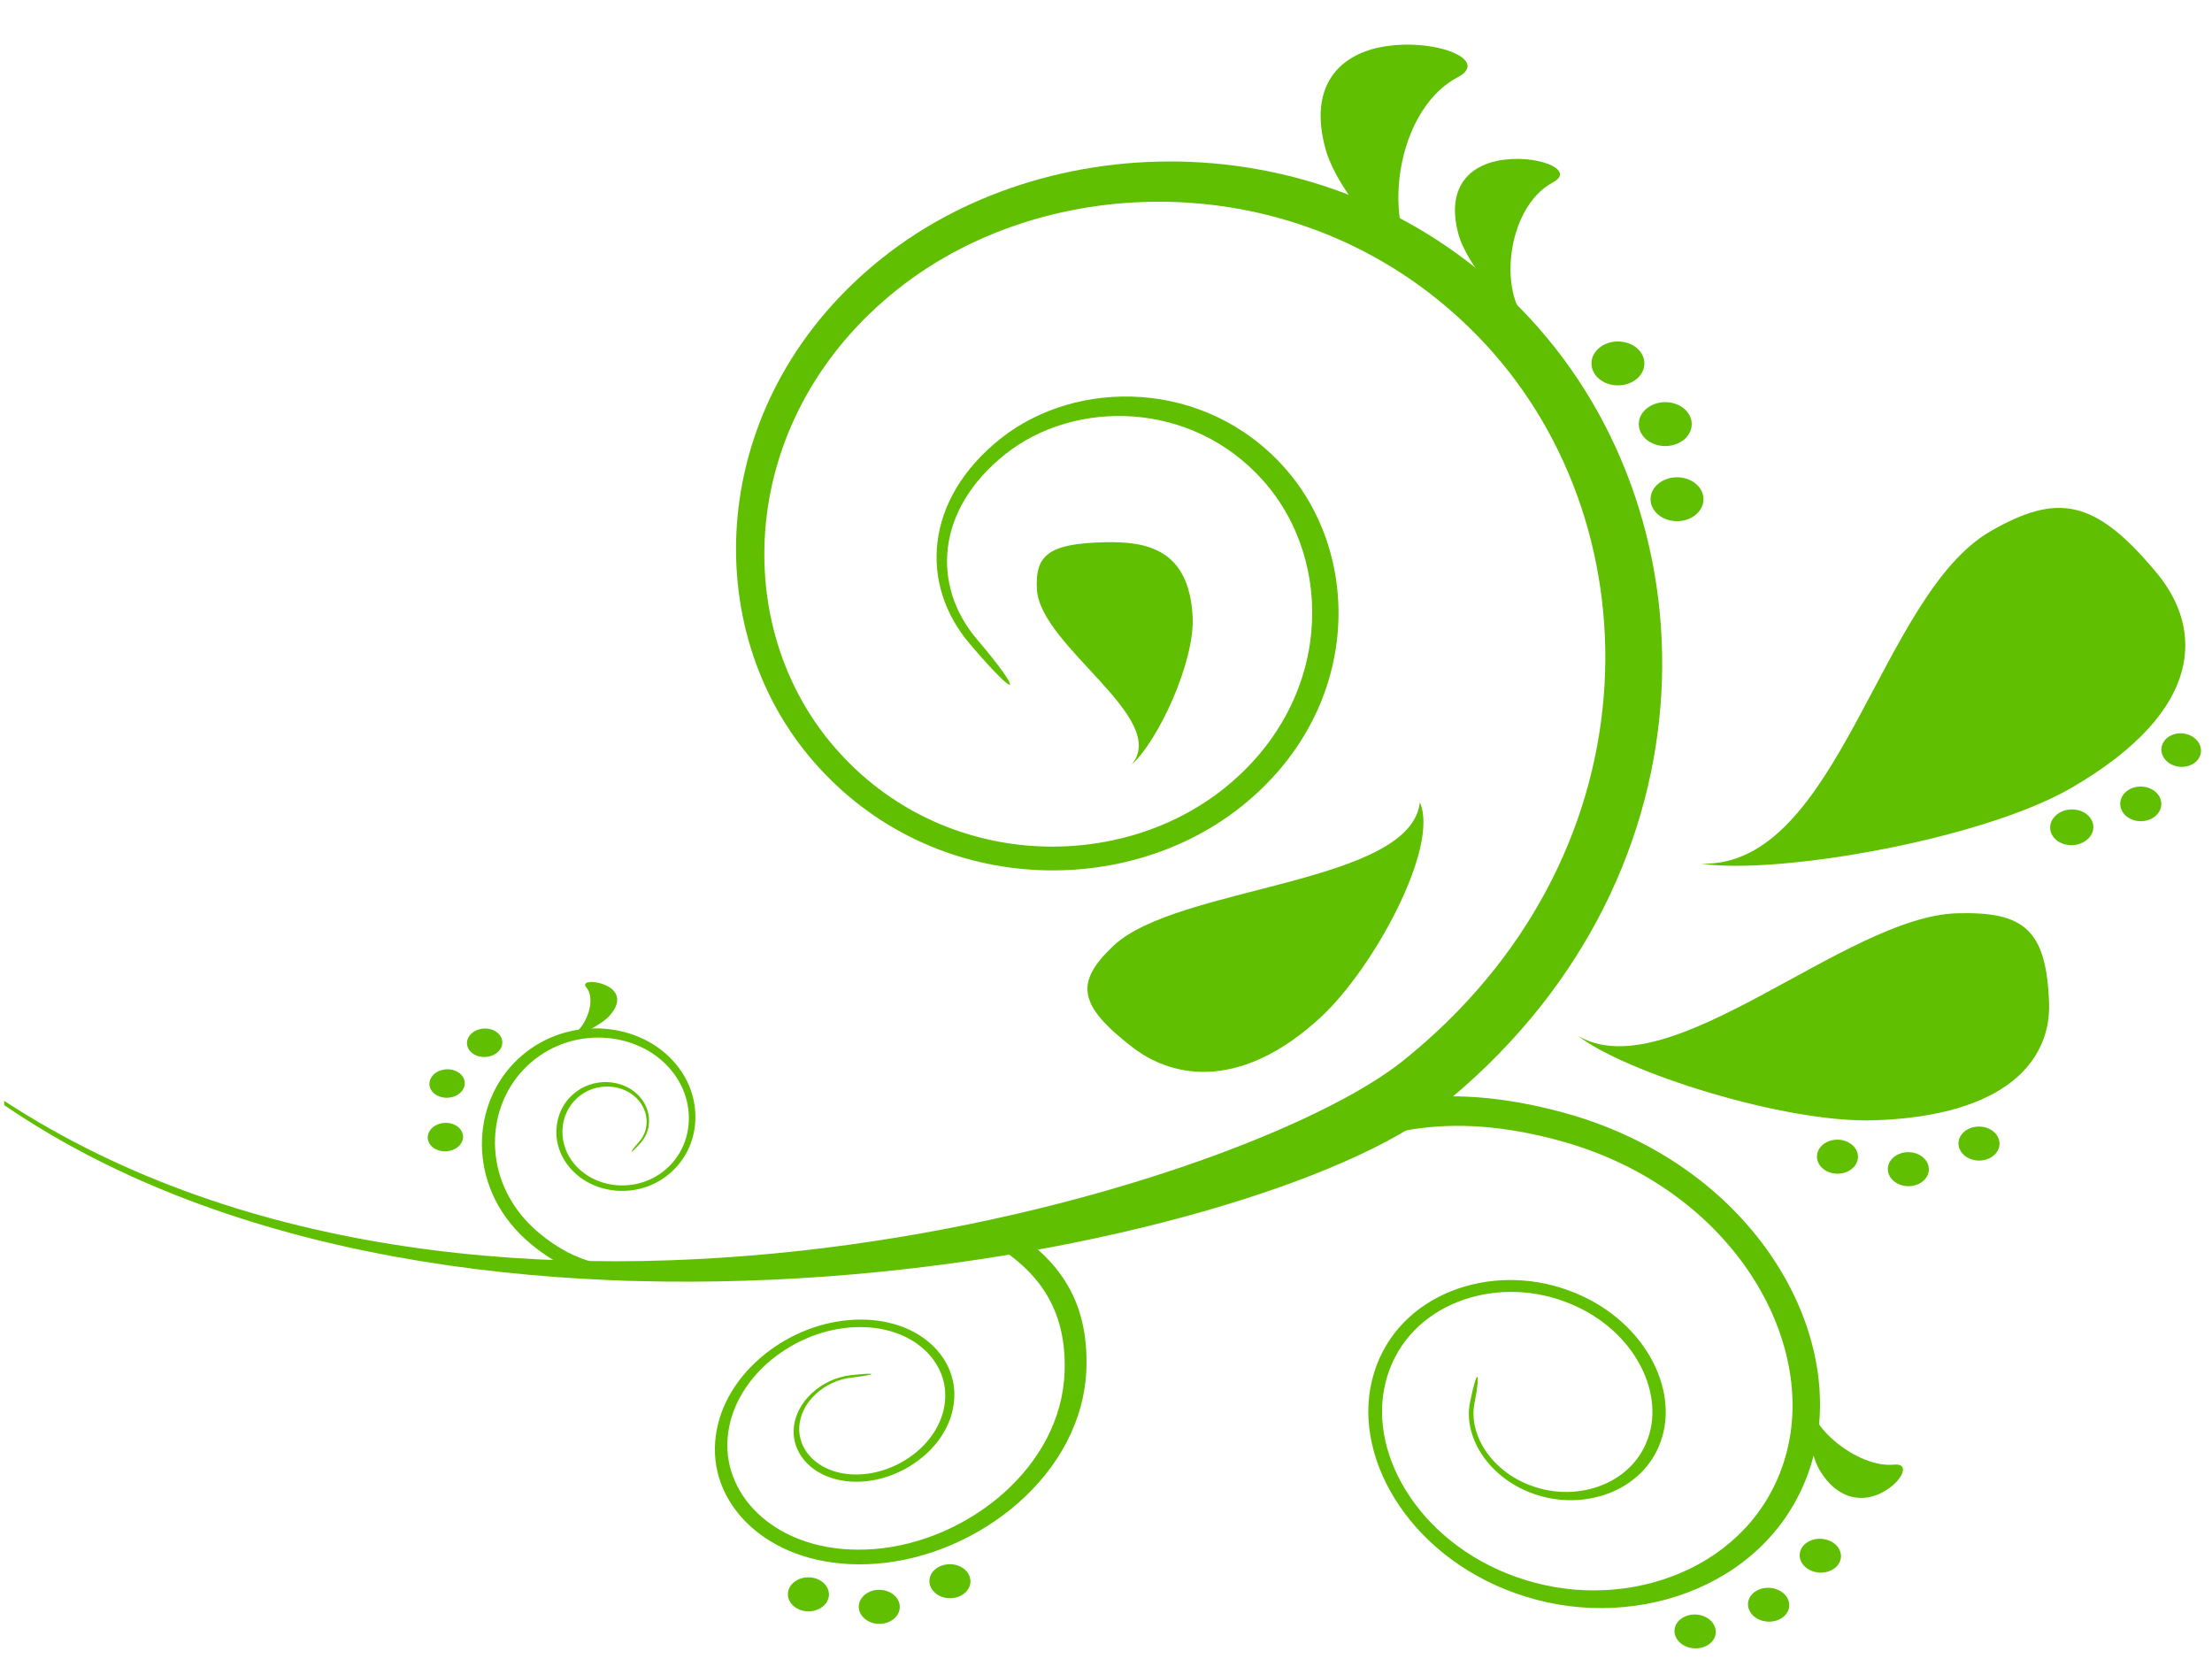 <?xml version="1.0"?><svg width="640" height="480" xmlns="http://www.w3.org/2000/svg">
 <title>Paisley Sage</title>
 <g>
  <title>Layer 1</title>
  <g id="layer1">
   <g id="g2929">
    <path clip-rule="evenodd" d="m280.563,186.262c-14.583,-17.141 -13.219,-41.717 8.912,-59.338c22.131,-17.622 59.277,-17.23 82.084,8.274c23.17,25.918 22.077,70.642 -12.396,98.147c-34.486,27.517 -91.738,25.65 -125.144,-14.624c-32.596,-39.302 -28.735,-104.287 21.239,-144.069c49.921,-39.738 134.232,-39.76 187.339,17.398c55.119,59.316 54.511,164.004 -26.29,228.541c-51.648,41.27 -283.479,89.024 -415.051,-0.816l-0.054,-1.263c140.065,91.439 357.772,25.906 404.546,-11.45c73.185,-58.443 74.036,-153.292 24.251,-207.241c-48.138,-52.16 -124.888,-52.283 -170.379,-16.067c-45.532,36.249 -48.948,95.465 -19.215,131.198c30.409,36.54 82.408,38.173 113.708,13.205c31.286,-24.967 32.339,-65.566 11.329,-89.135c-20.7,-23.223 -54.484,-23.615 -74.617,-7.581c-20.133,16.045 -21.375,38.027 -8.088,53.613c13.408,15.743 12.571,18.538 -2.174,1.208l0,0z" id="path5" fill-rule="evenodd" fill="#5fbf00"/>
    <path clip-rule="evenodd" d="m425.3,405.868c-2.066,10.443 6.238,23.212 20.983,27.125c14.732,3.902 31.462,-3.075 35.04,-18.773c3.632,-15.955 -8.723,-36.003 -31.691,-42.197c-23.049,-6.206 -48.678,5.121 -53.134,29.552c-4.334,23.816 14.826,52.54 48.151,61.306c33.177,8.732 71.282,-6.731 80.194,-42.164c9.236,-36.808 -18.648,-84.115 -72.47,-98.796c-34.581,-9.437 -61.722,-4.629 -87.336,13.563l6.981,6.731c23.265,-16.403 47.841,-20.73 79.154,-12.199c48.759,13.272 74.185,56.073 65.934,89.493c-7.98,32.302 -42.642,46.435 -72.888,38.463c-30.368,-7.995 -47.787,-34.192 -43.79,-55.861c4.091,-22.183 27.37,-32.436 48.286,-26.801c20.848,5.613 32.096,23.805 28.829,38.306c-3.227,14.278 -18.445,20.64 -31.84,17.085c-13.435,-3.556 -20.983,-15.184 -19.093,-24.688c1.904,-9.592 0.77,-10.71 -1.31,-0.145z" id="path7" fill-rule="evenodd" fill="#5fbf00"/>
    <path clip-rule="evenodd" d="m246.091,397.897c-8.25,0.939 -16.298,7.704 -16.46,16.112c-0.176,8.397 8.237,15.743 20.713,14.58c12.679,-1.185 25.453,-11.472 25.777,-24.587c0.338,-13.149 -12.99,-24.274 -32.204,-21.881c-18.755,2.326 -36.755,17.811 -37.079,36.797c-0.324,18.907 18.458,35.701 46.801,33.499c29.436,-2.281 59.777,-25.873 60.695,-56.632c0.594,-19.768 -8.115,-32.928 -26.628,-42.723l-3.74,4.92c16.717,8.923 24.589,20.842 24.062,38.731c-0.824,27.874 -28.234,49.32 -54.943,51.466c-25.79,2.08 -42.939,-13.194 -42.642,-30.435c0.311,-17.297 16.744,-31.385 33.798,-33.487c17.459,-2.147 29.544,7.961 29.247,19.902c-0.297,11.908 -11.869,21.255 -23.4,22.34c-11.342,1.085 -18.999,-5.591 -18.85,-13.238c0.162,-7.648 7.494,-13.809 14.988,-14.658c7.575,-0.862 8.208,-1.656 -0.135,-0.704z" id="path9" fill-rule="evenodd" fill="#5fbf00"/>
    <path clip-rule="evenodd" d="m185.462,330.554c3.443,-3.869 3.254,-10.465 -1.769,-14.569c-5.01,-4.092 -13.543,-4.126 -18.904,1.61c-5.442,5.837 -5.415,16.067 2.377,22.508c7.818,6.452 21.037,6.25 28.923,-2.885c7.697,-8.9 7.062,-23.805 -4.294,-33.051c-11.302,-9.202 -30.624,-9.459 -43.061,3.366c-12.909,13.317 -13.354,37.233 4.848,52.383c11.693,9.728 23.914,12.422 38.834,9.437l-1.161,-3.925c-13.53,2.672 -24.589,0.212 -35.175,-8.587c-16.5,-13.708 -16.176,-35.377 -4.496,-47.497c11.275,-11.718 28.869,-11.505 39.172,-3.108c10.343,8.419 10.897,22.004 3.875,30.1c-7.184,8.274 -19.188,8.442 -26.277,2.594c-7.075,-5.837 -7.116,-15.128 -2.174,-20.439c4.861,-5.233 12.625,-5.21 17.189,-1.476c4.564,3.734 4.74,9.739 1.607,13.261c-3.16,3.556 -2.984,4.204 0.486,0.28z" id="path11" fill-rule="evenodd" fill="#5fbf00"/>
    <path clip-rule="evenodd" d="m327.392,221.236c7.629,-6.72 18.364,-29.798 17.675,-42.846c-1.04,-19.679 -13.476,-21.792 -25.574,-21.501c-16.203,0.38 -20.065,3.79 -19.471,13.708c0.998,16.446 38.63,37.321 27.37,50.639z" id="path13" fill-rule="evenodd" fill="#5fbf00"/>
    <path clip-rule="evenodd" d="m410.811,232.138c5.725,12.948 -13.395,48 -28.572,62.077c-22.482,20.842 -42.183,18.281 -54.43,8.9c-16.23,-12.445 -16.649,-18.997 -5.739,-29.395c18.35,-17.498 86.055,-17.701 88.741,-41.582z" id="path15" fill-rule="evenodd" fill="#5fbf00"/>
    <path clip-rule="evenodd" d="m413.877,80.355c-9.398,-4.819 -26.938,-24.688 -30.368,-37.267c-5.118,-18.751 4.537,-27.192 15.879,-29.429c15.096,-2.963 32.096,3.567 22.361,8.699c-19.35,10.197 -22.847,47.586 -7.872,57.996z" id="path17" fill-rule="evenodd" fill="#5fbf00"/>
    <path clip-rule="evenodd" d="m443.677,94.61c-6.725,-3.477 -19.255,-17.8 -21.713,-26.879c-3.646,-13.518 3.254,-19.612 11.356,-21.222c10.789,-2.136 22.941,2.572 15.974,6.273c-13.826,7.356 -16.325,34.326 -5.617,41.828z" id="path19" fill-rule="evenodd" fill="#5fbf00"/>
    <path clip-rule="evenodd" d="m524.06,404.886c-1.647,3.958 -0.783,15.318 2.566,20.73c5.023,8.14 11.666,8.844 16.581,6.832c6.522,-2.65 10.154,-9.191 4.807,-8.677c-10.694,1.039 -25.588,-11.607 -23.954,-18.885z" id="path21" fill-rule="evenodd" fill="#5fbf00"/>
    <path clip-rule="evenodd" d="m163.52,300.544c3.092,-0.38 10.276,-3.824 12.801,-6.619c3.646,-4.059 2.336,-6.876 -0.135,-8.362c-3.281,-1.968 -8.25,-1.912 -6.562,0.101c3.389,4.068 -0.797,13.584 -6.103,14.881z" id="path23" fill-rule="evenodd" fill="#5fbf00"/>
    <path clip-rule="evenodd" d="m492.247,249.892c22.212,3.276 81.395,-6.977 107.24,-22.038c38.497,-22.418 37.889,-45.954 24.535,-62.055c-17.837,-21.501 -28.707,-23.201 -48.003,-12.154c-32.366,18.528 -43.938,97.355 -83.772,96.247z" id="path25" fill-rule="evenodd" fill="#5fbf00"/>
    <path clip-rule="evenodd" d="m456.64,299.75c13.381,10.432 59.548,25.225 85.568,24.386c38.848,-1.252 51.203,-17.789 50.649,-33.879c-0.729,-21.401 -7.332,-26.555 -26.628,-26.018c-32.285,0.917 -82.975,50.952 -109.589,35.511z" id="path27" fill-rule="evenodd" fill="#5fbf00"/>
    <path clip-rule="evenodd" d="m460.461,105.153c0,-3.511 3.43,-6.351 7.656,-6.351c4.226,0 7.656,2.84 7.656,6.351c0,3.511 -3.43,6.351 -7.656,6.351c-4.226,0 -7.656,-2.839 -7.656,-6.351z" id="path29" fill-rule="evenodd" fill="#5fbf00"/>
    <path clip-rule="evenodd" d="m474.153,122.707c0,-3.511 3.43,-6.351 7.656,-6.351c4.226,0 7.656,2.84 7.656,6.351c0,3.511 -3.43,6.351 -7.656,6.351c-4.226,0 -7.656,-2.839 -7.656,-6.351z" id="path31" fill-rule="evenodd" fill="#5fbf00"/>
    <path clip-rule="evenodd" d="m477.556,144.445c0,-3.511 3.43,-6.351 7.656,-6.351c4.226,0 7.656,2.84 7.656,6.351c0,3.511 -3.43,6.351 -7.656,6.351c-4.226,0 -7.656,-2.841 -7.656,-6.351z" id="path33" fill-rule="evenodd" fill="#5fbf00"/>
    <path clip-rule="evenodd" d="m279.159,454.127c2.255,1.979 2.147,5.099 -0.23,6.955c-2.376,1.856 -6.13,1.767 -8.385,-0.224c-2.255,-1.979 -2.16,-5.087 0.216,-6.943c2.39,-1.867 6.144,-1.767 8.399,0.212z" id="path35" fill-rule="evenodd" fill="#5fbf00"/>
    <path clip-rule="evenodd" d="m258.715,461.539c2.255,1.979 2.147,5.099 -0.23,6.955c-2.377,1.856 -6.13,1.755 -8.385,-0.224c-2.255,-1.979 -2.16,-5.087 0.23,-6.955c2.376,-1.855 6.13,-1.755 8.385,0.224z" id="path37" fill-rule="evenodd" fill="#5fbf00"/>
    <path clip-rule="evenodd" d="m238.204,457.928c2.255,1.979 2.16,5.087 -0.216,6.943c-2.391,1.867 -6.144,1.767 -8.399,-0.212c-2.255,-1.979 -2.147,-5.099 0.23,-6.955c2.378,-1.855 6.13,-1.766 8.385,0.224z" id="path39" fill-rule="evenodd" fill="#5fbf00"/>
    <path clip-rule="evenodd" d="m576.896,327.501c2.255,1.979 2.147,5.099 -0.23,6.955c-2.377,1.856 -6.13,1.767 -8.385,-0.224c-2.255,-1.979 -2.16,-5.087 0.216,-6.943c2.39,-1.867 6.144,-1.767 8.399,0.212z" id="path41" fill-rule="evenodd" fill="#5fbf00"/>
    <path clip-rule="evenodd" d="m556.453,334.913c2.255,1.979 2.147,5.099 -0.229,6.955c-2.377,1.856 -6.13,1.755 -8.385,-0.224c-2.255,-1.979 -2.16,-5.087 0.23,-6.955c2.376,-1.855 6.13,-1.755 8.385,0.224z" id="path43" fill-rule="evenodd" fill="#5fbf00"/>
    <path clip-rule="evenodd" d="m535.942,331.302c2.255,1.979 2.16,5.087 -0.216,6.943c-2.391,1.867 -6.144,1.767 -8.399,-0.212c-2.255,-1.979 -2.147,-5.099 0.23,-6.955c2.378,-1.855 6.13,-1.766 8.385,0.224z" id="path45" fill-rule="evenodd" fill="#5fbf00"/>
    <path clip-rule="evenodd" d="m130.465,332.879c-2.687,0.76 -5.577,-0.358 -6.454,-2.505c-0.878,-2.147 0.581,-4.495 3.268,-5.255c2.674,-0.76 5.563,0.369 6.441,2.516c0.891,2.134 -0.567,4.482 -3.254,5.244z" id="path47" fill-rule="evenodd" fill="#5fbf00"/>
    <path clip-rule="evenodd" d="m130.953,317.382c-2.687,0.749 -5.577,-0.369 -6.454,-2.516c-0.878,-2.136 0.581,-4.495 3.268,-5.244c2.674,-0.76 5.563,0.358 6.441,2.505c0.89,2.136 -0.568,4.495 -3.254,5.255z" id="path49" fill-rule="evenodd" fill="#5fbf00"/>
    <path clip-rule="evenodd" d="m141.821,305.585c-2.687,0.76 -5.577,-0.369 -6.454,-2.505c-0.878,-2.147 0.581,-4.495 3.268,-5.255c2.674,-0.76 5.563,0.358 6.441,2.505c0.891,2.148 -0.567,4.495 -3.254,5.255z" id="path51" fill-rule="evenodd" fill="#5fbf00"/>
    <path clip-rule="evenodd" d="m632.339,212.325c3.065,0.671 4.996,3.287 4.348,5.87c-0.662,2.594 -3.7,4.193 -6.792,3.544c-3.119,-0.637 -5.09,-3.298 -4.402,-5.915c0.703,-2.605 3.767,-4.171 6.846,-3.5z" id="path53" fill-rule="evenodd" fill="#5fbf00"/>
    <path clip-rule="evenodd" d="m620.727,227.71c3.173,0.626 5.172,3.298 4.469,5.971c-0.702,2.695 -3.862,4.394 -7.076,3.802c-3.227,-0.604 -5.266,-3.321 -4.523,-6.038c0.743,-2.707 3.943,-4.372 7.13,-3.734z" id="path55" fill-rule="evenodd" fill="#5fbf00"/>
    <path clip-rule="evenodd" d="m600.891,234.328c3.322,0.615 5.388,3.354 4.618,6.116c-0.77,2.784 -4.105,4.573 -7.481,3.98c-3.389,-0.604 -5.496,-3.377 -4.686,-6.183c0.81,-2.795 4.199,-4.55 7.548,-3.913z" id="path57" fill-rule="evenodd" fill="#5fbf00"/>
    <path clip-rule="evenodd" d="m528.597,445.517c3.119,0.928 4.794,3.746 3.74,6.284c-1.067,2.538 -4.456,3.846 -7.575,2.907c-3.119,-0.928 -4.793,-3.735 -3.74,-6.284c1.053,-2.538 4.443,-3.835 7.575,-2.907z" id="path59" fill-rule="evenodd" fill="#5fbf00"/>
    <path clip-rule="evenodd" d="m513.636,459.705c3.119,0.928 4.793,3.746 3.74,6.284c-1.067,2.538 -4.443,3.835 -7.575,2.907c-3.119,-0.928 -4.794,-3.746 -3.74,-6.284c1.053,-2.538 4.442,-3.846 7.575,-2.907z" id="path61" fill-rule="evenodd" fill="#5fbf00"/>
    <path clip-rule="evenodd" d="m492.369,467.422c3.119,0.939 4.793,3.746 3.74,6.295c-1.053,2.538 -4.442,3.835 -7.575,2.907c-3.119,-0.928 -4.793,-3.746 -3.74,-6.284c1.067,-2.538 4.456,-3.846 7.575,-2.918z" id="path63" fill-rule="evenodd" fill="#5fbf00"/>
   </g>
  </g>
 </g>
</svg>